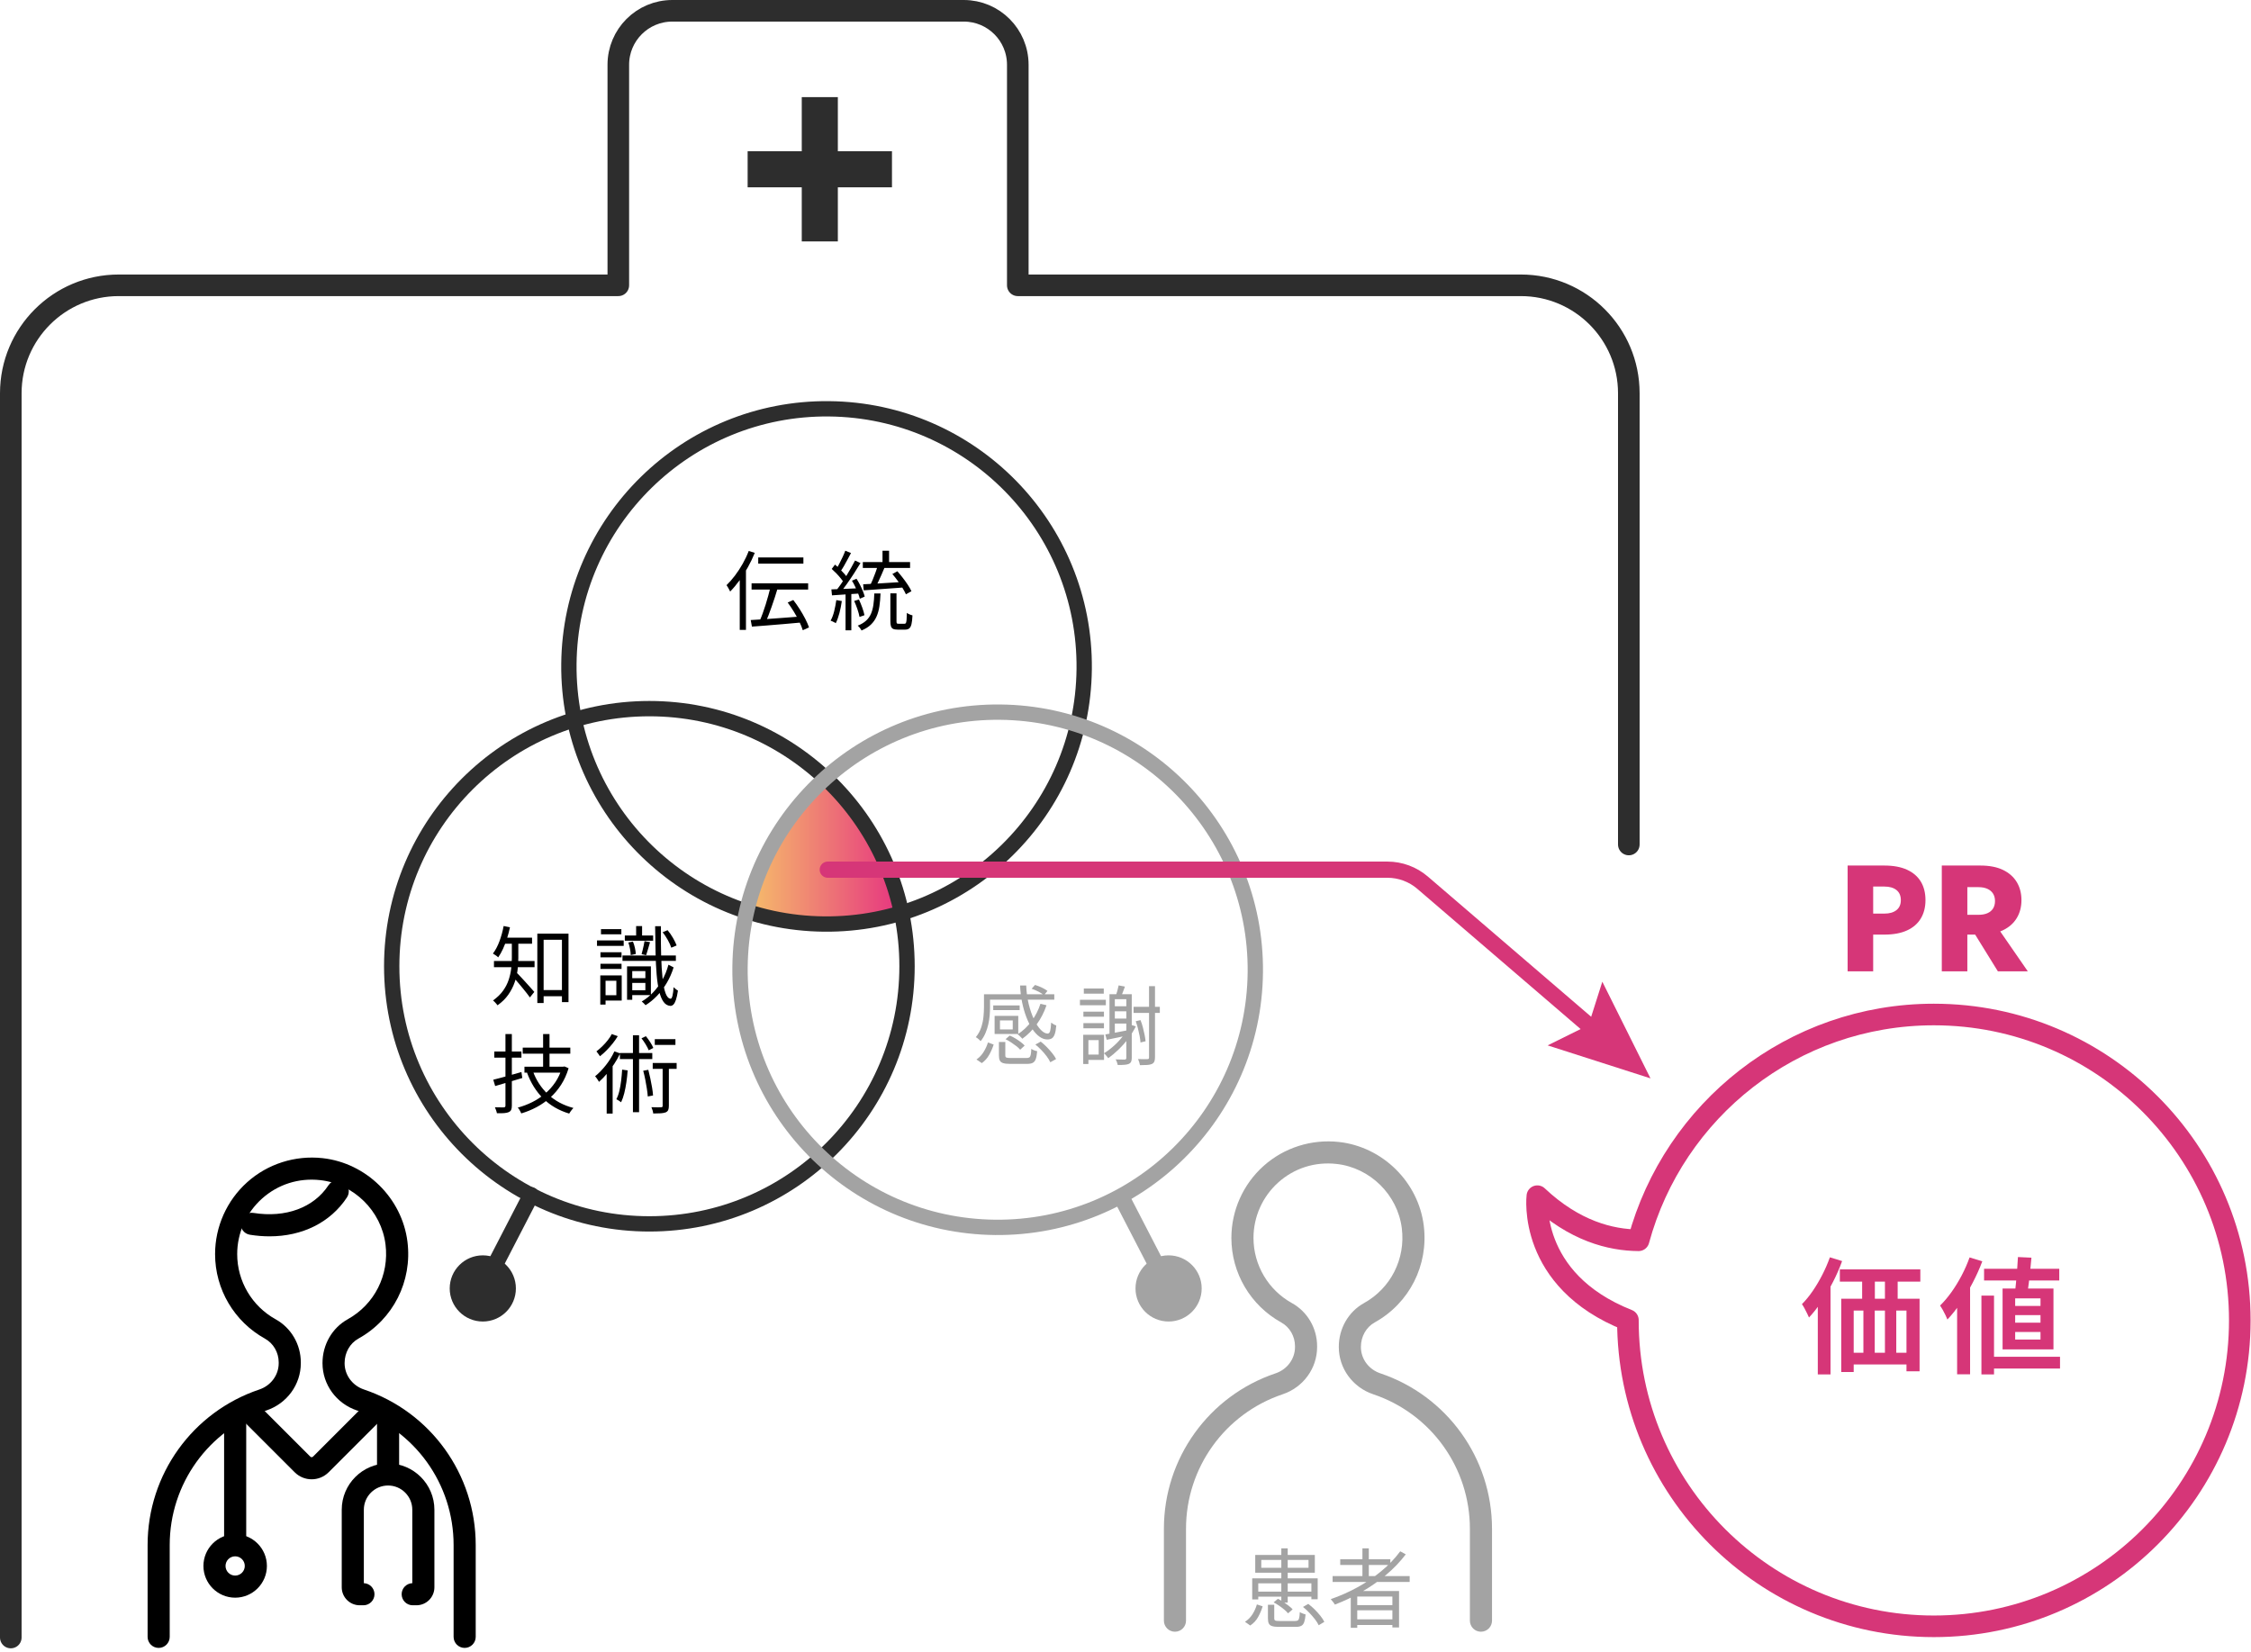 <svg width="417" height="306" viewBox="0 0 417 306" fill="none" xmlns="http://www.w3.org/2000/svg">
<path d="M152.908 144.189C145.761 150.621 140.575 159.176 138.331 168.854C143.097 170.406 148.185 171.242 153.473 171.202C158.179 171.168 162.716 170.442 167.002 169.141C164.948 159.387 159.912 150.748 152.908 144.189Z" fill="url(#paint0_linear_326_1267)"/>
<path d="M2 303.393V72.861C2 61.816 10.954 52.861 22 52.861H114.543L114.543 12C114.543 6.477 119.02 2 124.543 2H178.547C184.07 2 188.547 6.477 188.547 12L188.547 52.861H281.74C292.786 52.861 301.74 61.816 301.74 72.861V156.467" stroke="#2D2D2D" stroke-width="4" stroke-linecap="round" stroke-linejoin="round"/>
<path d="M165.239 28.02H138.501V34.705H165.239V28.02Z" fill="#2D2D2D"/>
<path d="M155.212 44.731V17.994H148.527V44.731H155.212Z" fill="#2D2D2D"/>
<path d="M358.247 187.965C332.084 187.965 310.074 205.697 303.548 229.795C298.383 229.768 291.636 228.073 284.795 221.624C284.795 221.624 282.876 237.177 301.571 244.583C301.571 244.603 301.57 244.623 301.57 244.642C301.57 275.944 326.945 301.319 358.247 301.319C389.549 301.319 414.924 275.944 414.924 244.642C414.924 213.341 389.549 187.965 358.247 187.965Z" stroke="#D63678" stroke-width="4" stroke-linecap="round" stroke-linejoin="round"/>
<path d="M338.989 232.949L341.253 233.649C340.786 234.94 340.227 236.224 339.573 237.499C338.92 238.774 338.216 239.98 337.462 241.116C336.706 242.251 335.925 243.247 335.116 244.103C335.038 243.916 334.921 243.663 334.767 243.344C334.61 243.025 334.447 242.707 334.276 242.387C334.104 242.069 333.95 241.815 333.81 241.629C334.51 240.929 335.179 240.112 335.816 239.179C336.454 238.246 337.045 237.246 337.59 236.181C338.134 235.115 338.601 234.038 338.989 232.949ZM336.749 239.319L339.083 236.985L339.106 237.009V254.649H336.749V239.319ZM340.833 235.189H355.743V237.452H340.833V235.189ZM341.09 240.625H355.604V254.066H353.177V242.819H343.399V254.206H341.09V240.625ZM342.14 250.636H354.95V252.806H342.14V250.636ZM344.964 235.492H347.319V242.236H344.964V235.492ZM345.196 242.212H347.297V252.316H345.196V242.212ZM349.187 235.469H351.544V242.212H349.187V235.469ZM349.187 242.189H351.286V252.292H349.187V242.189Z" fill="#D63678"/>
<path d="M364.867 232.972L367.224 233.695C366.726 235.018 366.135 236.336 365.45 237.65C364.766 238.965 364.022 240.209 363.222 241.384C362.421 242.559 361.601 243.589 360.761 244.476C360.683 244.274 360.565 244.009 360.411 243.682C360.255 243.355 360.084 243.025 359.897 242.69C359.71 242.356 359.547 242.088 359.407 241.886C360.138 241.17 360.843 240.338 361.519 239.389C362.195 238.44 362.821 237.417 363.397 236.32C363.973 235.224 364.462 234.108 364.867 232.972ZM362.558 239.295L364.937 236.916L364.96 236.939V254.626H362.558V239.295ZM367.061 240.042H369.394V254.649H367.061V240.042ZM367.551 235.072H381.481V237.242H367.551V235.072ZM368.228 251.382H381.621V253.553H368.228V251.382ZM370.981 238.735H380.407V250.006H370.981V238.735ZM373.827 232.902L376.324 233.019C376.262 233.765 376.188 234.551 376.103 235.375C376.017 236.2 375.928 236.989 375.834 237.744C375.741 238.499 375.64 239.164 375.53 239.739H373.221C373.313 239.148 373.396 238.459 373.466 237.674C373.536 236.889 373.606 236.08 373.676 235.247C373.745 234.415 373.796 233.633 373.827 232.902ZM373.313 240.556V241.956H378.005V240.556H373.313ZM373.313 243.659V245.059H378.005V243.659H373.313ZM373.313 246.786V248.186H378.005V246.786H373.313Z" fill="#D63678"/>
<path d="M347.008 160.365V179.965H342.275V160.365H347.008ZM345.244 160.365H349.08C350.741 160.365 352.137 160.622 353.266 161.135C354.396 161.649 355.249 162.381 355.828 163.333C356.406 164.285 356.696 165.433 356.696 166.777C356.696 168.084 356.406 169.218 355.828 170.179C355.249 171.141 354.396 171.878 353.266 172.391C352.137 172.905 350.741 173.161 349.08 173.161H345.244V169.27H349.08C350.032 169.27 350.778 169.055 351.32 168.625C351.861 168.196 352.132 167.58 352.132 166.777C352.132 165.956 351.861 165.331 351.32 164.901C350.778 164.472 350.032 164.257 349.08 164.257H345.244V160.365Z" fill="#D63678"/>
<path d="M364.452 160.365V179.965H359.72V160.365H364.452ZM362.688 160.365H366.859C368.54 160.365 369.939 160.636 371.06 161.177C372.18 161.719 373.029 162.47 373.607 163.431C374.187 164.393 374.476 165.508 374.476 166.777C374.476 168.028 374.187 169.134 373.607 170.095C373.029 171.057 372.18 171.808 371.06 172.349C369.939 172.891 368.54 173.161 366.859 173.161H362.688V169.493H366.523C367.158 169.493 367.704 169.396 368.162 169.199C368.619 169.003 368.969 168.714 369.212 168.332C369.454 167.949 369.576 167.487 369.576 166.945C369.576 166.404 369.454 165.942 369.212 165.56C368.969 165.177 368.619 164.883 368.162 164.677C367.704 164.472 367.158 164.369 366.523 164.369H362.688V160.365ZM369.52 171.089L375.651 179.965H370.107L364.62 171.089H369.52Z" fill="#D63678"/>
<path d="M236.31 254.444C223.931 258.608 215.614 270.184 215.614 283.25V300.272C215.614 301.403 216.531 302.32 217.662 302.32C218.793 302.32 219.71 301.403 219.71 300.272V283.25C219.71 271.945 226.906 261.929 237.615 258.326C241.432 257.043 243.996 253.527 243.996 249.579V249.426C243.996 246.089 242.208 243.026 239.33 241.432C234.938 238.999 232.21 234.372 232.21 229.358C232.21 225.441 233.885 221.694 236.806 219.079C239.766 216.427 243.594 215.21 247.585 215.651C253.821 216.34 258.911 221.354 259.688 227.572C260.396 233.238 257.647 238.677 252.686 241.429C249.804 243.027 248.014 246.135 248.014 249.538V249.579C248.014 253.527 250.578 257.043 254.395 258.326C265.105 261.929 272.3 271.945 272.3 283.25V300.272C272.3 301.403 273.217 302.32 274.348 302.32C275.479 302.32 276.396 301.403 276.396 300.272V283.25C276.396 270.184 268.079 258.608 255.701 254.444C253.553 253.722 252.11 251.767 252.11 249.579V249.538C252.11 247.622 253.092 245.887 254.672 245.01C261.104 241.443 264.668 234.399 263.752 227.064C262.743 218.987 256.133 212.476 248.035 211.58C242.946 211.018 237.857 212.639 234.073 216.028C230.286 219.419 228.115 224.278 228.115 229.358C228.115 235.861 231.652 241.86 237.345 245.015C238.921 245.888 239.9 247.578 239.9 249.426V249.579C239.9 251.767 238.457 253.722 236.31 254.444Z" fill="#A3A3A3"/>
<path d="M138.702 102.08L139.821 102.432C139.46 103.328 139.035 104.213 138.55 105.088C138.064 105.962 137.542 106.784 136.981 107.552C136.422 108.32 135.849 109.002 135.263 109.6C135.22 109.504 135.158 109.381 135.078 109.231C134.998 109.083 134.915 108.933 134.83 108.784C134.745 108.634 134.665 108.512 134.59 108.416C135.123 107.904 135.646 107.309 136.158 106.632C136.67 105.955 137.145 105.229 137.582 104.456C138.019 103.683 138.393 102.891 138.702 102.08ZM137.038 106.208L138.158 105.072L138.19 105.088V116.704H137.038V106.208ZM139.069 114.88C139.838 114.837 140.739 114.781 141.774 114.712C142.809 114.643 143.904 114.562 145.062 114.472C146.22 114.381 147.374 114.293 148.526 114.208V115.328C147.427 115.424 146.32 115.522 145.206 115.624C144.091 115.725 143.027 115.813 142.015 115.888C141.001 115.962 140.095 116.032 139.294 116.096L139.069 114.88ZM139.229 108.08H149.71V109.231H139.229V108.08ZM140.462 103.28H148.83V104.432H140.462V103.28ZM142.75 108.704L144.046 109.04C143.896 109.562 143.726 110.112 143.534 110.688C143.342 111.264 143.147 111.837 142.95 112.408C142.753 112.979 142.553 113.522 142.351 114.04C142.147 114.557 141.95 115.019 141.758 115.424L140.702 115.088C140.894 114.672 141.086 114.2 141.278 113.672C141.47 113.144 141.657 112.592 141.838 112.016C142.019 111.439 142.188 110.866 142.342 110.296C142.497 109.725 142.632 109.194 142.75 108.704ZM145.918 111.632L146.958 111.167C147.363 111.69 147.758 112.253 148.142 112.855C148.526 113.458 148.87 114.056 149.174 114.647C149.478 115.24 149.71 115.77 149.87 116.24L148.718 116.768C148.579 116.309 148.366 115.781 148.078 115.184C147.79 114.586 147.456 113.979 147.078 113.36C146.699 112.741 146.312 112.165 145.918 111.632Z" fill="black"/>
<path d="M154.927 111.184L155.95 111.36C155.843 112.117 155.694 112.861 155.503 113.592C155.31 114.322 155.087 114.944 154.83 115.456C154.755 115.402 154.662 115.349 154.55 115.296C154.438 115.242 154.321 115.187 154.198 115.127C154.075 115.069 153.966 115.023 153.87 114.992C154.147 114.501 154.368 113.917 154.534 113.24C154.7 112.562 154.83 111.877 154.927 111.184ZM154.015 109.2C154.718 109.178 155.545 109.146 156.494 109.104C157.443 109.061 158.425 109.019 159.438 108.976L159.423 109.952C158.473 110.016 157.534 110.077 156.606 110.136C155.679 110.194 154.852 110.25 154.126 110.304L154.015 109.2ZM154.078 105.408L154.687 104.608C154.985 104.853 155.286 105.127 155.591 105.432C155.894 105.736 156.175 106.035 156.431 106.328C156.687 106.621 156.884 106.885 157.022 107.12L156.366 108.032C156.228 107.787 156.032 107.506 155.782 107.192C155.531 106.877 155.257 106.565 154.958 106.256C154.659 105.946 154.366 105.664 154.078 105.408ZM156.591 102.032L157.646 102.464C157.443 102.837 157.229 103.237 157.007 103.664C156.782 104.09 156.556 104.501 156.326 104.896C156.097 105.291 155.876 105.632 155.662 105.92L154.847 105.552C155.049 105.242 155.257 104.882 155.47 104.472C155.684 104.061 155.892 103.64 156.095 103.208C156.297 102.776 156.462 102.384 156.591 102.032ZM158.398 103.855L159.406 104.32C159.044 104.928 158.641 105.573 158.198 106.256C157.755 106.938 157.31 107.594 156.862 108.224C156.414 108.853 155.987 109.408 155.582 109.888L154.847 109.472C155.145 109.109 155.456 108.696 155.782 108.231C156.107 107.768 156.427 107.282 156.742 106.776C157.057 106.269 157.355 105.762 157.638 105.256C157.921 104.749 158.175 104.282 158.398 103.855ZM156.638 109.647H157.71V116.784H156.638V109.647ZM157.822 107.583L158.671 107.231C158.894 107.573 159.107 107.944 159.31 108.344C159.513 108.744 159.691 109.133 159.847 109.512C160.001 109.891 160.115 110.229 160.19 110.528L159.278 110.928C159.214 110.629 159.104 110.288 158.95 109.904C158.796 109.52 158.622 109.123 158.431 108.712C158.238 108.301 158.036 107.925 157.822 107.583ZM158.238 111.344L159.118 111.072C159.331 111.52 159.536 112.019 159.734 112.568C159.932 113.117 160.067 113.589 160.142 113.984L159.229 114.304C159.155 113.898 159.024 113.421 158.839 112.872C158.651 112.322 158.452 111.813 158.238 111.344ZM161.966 109.952H163.118C163.087 110.827 163.017 111.621 162.91 112.335C162.804 113.05 162.624 113.688 162.374 114.248C162.124 114.808 161.776 115.301 161.334 115.728C160.892 116.154 160.312 116.517 159.599 116.816C159.534 116.677 159.433 116.52 159.294 116.344C159.155 116.167 159.022 116.026 158.894 115.92C159.534 115.664 160.052 115.354 160.446 114.992C160.841 114.629 161.142 114.205 161.351 113.72C161.558 113.234 161.708 112.68 161.798 112.056C161.889 111.432 161.944 110.73 161.966 109.952ZM159.839 104.144H168.591V105.231H159.839V104.144ZM159.902 108.256C160.521 108.224 161.238 108.187 162.054 108.144C162.87 108.101 163.734 108.048 164.646 107.984C165.558 107.92 166.473 107.861 167.39 107.808V108.848C166.505 108.912 165.616 108.976 164.726 109.04C163.835 109.104 162.987 109.165 162.183 109.224C161.377 109.282 160.649 109.333 159.998 109.375L159.902 108.256ZM162.574 104.864L163.839 105.216C163.667 105.632 163.483 106.063 163.286 106.512C163.089 106.959 162.894 107.386 162.702 107.792C162.511 108.197 162.329 108.554 162.158 108.864L161.134 108.528C161.315 108.208 161.494 107.832 161.671 107.4C161.847 106.968 162.017 106.528 162.183 106.08C162.348 105.632 162.478 105.227 162.574 104.864ZM163.486 102.032H164.702V104.624H163.486V102.032ZM164.942 109.936H166.078V115.104C166.078 115.307 166.1 115.435 166.142 115.488C166.185 115.541 166.297 115.568 166.478 115.568H167.566C167.684 115.568 167.769 115.52 167.822 115.424C167.876 115.328 167.915 115.136 167.942 114.848C167.969 114.56 167.987 114.127 167.998 113.552C168.083 113.616 168.185 113.68 168.302 113.744C168.419 113.808 168.545 113.861 168.679 113.904C168.812 113.946 168.932 113.984 169.038 114.016C169.007 114.709 168.944 115.248 168.854 115.632C168.764 116.016 168.624 116.282 168.438 116.432C168.251 116.581 167.998 116.656 167.679 116.656H166.302C165.939 116.656 165.659 116.61 165.462 116.52C165.265 116.429 165.129 116.269 165.054 116.04C164.979 115.81 164.942 115.498 164.942 115.104V109.936ZM165.31 106.352L166.238 105.84C166.569 106.213 166.905 106.621 167.246 107.063C167.587 107.506 167.899 107.941 168.183 108.368C168.465 108.794 168.687 109.184 168.847 109.536L167.822 110.112C167.673 109.771 167.465 109.381 167.198 108.944C166.932 108.506 166.633 108.061 166.302 107.608C165.972 107.154 165.641 106.736 165.31 106.352Z" fill="black"/>
<path d="M93.3 171.569L94.468 171.81C94.318 172.524 94.135 173.221 93.916 173.897C93.697 174.575 93.452 175.21 93.18 175.802C92.908 176.394 92.612 176.919 92.292 177.378C92.228 177.303 92.137 177.223 92.019 177.138C91.902 177.053 91.777 176.967 91.644 176.882C91.511 176.796 91.401 176.728 91.315 176.674C91.785 176.055 92.188 175.295 92.523 174.394C92.859 173.492 93.118 172.551 93.3 171.569ZM94.82 174.29H96.019V177.489C96.019 178.173 95.975 178.9 95.884 179.674C95.793 180.447 95.612 181.226 95.34 182.01C95.067 182.794 94.679 183.551 94.172 184.281C93.665 185.013 92.996 185.671 92.164 186.258C92.121 186.183 92.046 186.087 91.939 185.97C91.833 185.853 91.727 185.735 91.62 185.617C91.513 185.5 91.417 185.415 91.332 185.361C92.11 184.808 92.731 184.204 93.196 183.554C93.66 182.903 94.006 182.229 94.236 181.529C94.465 180.831 94.62 180.135 94.7 179.441C94.78 178.748 94.82 178.093 94.82 177.474V174.29ZM91.508 178.05H99.028V179.201H91.508V178.05ZM93.172 173.729H98.564V174.85H93.172V173.729ZM95.636 180.146C95.764 180.263 95.942 180.441 96.172 180.682C96.401 180.922 96.654 181.193 96.932 181.498L97.764 182.409C98.041 182.714 98.286 182.988 98.5 183.233C98.713 183.479 98.873 183.66 98.98 183.777L98.164 184.802C98.025 184.6 97.849 184.361 97.636 184.09C97.422 183.817 97.188 183.524 96.932 183.21C96.676 182.896 96.42 182.586 96.164 182.281C95.908 181.978 95.67 181.7 95.452 181.449C95.233 181.199 95.049 180.993 94.899 180.834L95.636 180.146ZM99.54 172.978H105.315V185.666H104.1V174.113H100.708V185.842H99.54V172.978ZM100.052 183.441H104.788V184.577H100.052V183.441Z" fill="black"/>
<path d="M110.596 174.241H115.54V175.25H110.596V174.241ZM111.204 180.722H112.18V186.13H111.204V180.722ZM111.236 176.434H115.14V177.378H111.236V176.434ZM111.236 178.562H115.14V179.521H111.236V178.562ZM111.332 172.146H115.108V173.105H111.332V172.146ZM111.78 180.722H115.172V185.378H111.78V184.386H114.18V181.714H111.78V180.722ZM115.316 177.025H125.204V178.033H115.316V177.025ZM115.748 173.33H120.996V174.29H115.748V173.33ZM116.164 179.042H117.124V185.233H116.164V179.042ZM116.404 174.626L117.252 174.449C117.401 174.802 117.524 175.193 117.62 175.626C117.716 176.058 117.77 176.434 117.78 176.754L116.836 176.962C116.836 176.642 116.796 176.266 116.716 175.834C116.636 175.401 116.532 174.999 116.404 174.626ZM116.58 179.042H120.58V184.37H116.58V183.474H119.556V179.922H116.58V179.042ZM116.612 181.233H119.988V182.113H116.612V181.233ZM117.844 171.586H118.948V173.81H117.844V171.586ZM119.396 174.37L120.42 174.562C120.292 174.978 120.167 175.407 120.044 175.85C119.921 176.292 119.807 176.668 119.7 176.978L118.852 176.785C118.916 176.562 118.982 176.306 119.052 176.018C119.121 175.729 119.188 175.439 119.252 175.146C119.316 174.853 119.364 174.594 119.396 174.37ZM123.828 178.737L124.788 179.233C124.457 180.29 124.028 181.261 123.5 182.146C122.972 183.031 122.377 183.817 121.716 184.506C121.055 185.193 120.346 185.772 119.588 186.241C119.514 186.146 119.406 186.031 119.268 185.897C119.129 185.764 119.001 185.649 118.884 185.554C119.631 185.116 120.324 184.564 120.964 183.897C121.604 183.231 122.172 182.466 122.668 181.602C123.164 180.737 123.551 179.783 123.828 178.737ZM121.364 171.602H122.437C122.414 173.586 122.428 175.394 122.476 177.025C122.524 178.657 122.612 180.065 122.74 181.25C122.868 182.434 123.052 183.354 123.292 184.01C123.532 184.666 123.844 185.01 124.229 185.042C124.366 185.052 124.484 184.863 124.58 184.474C124.676 184.084 124.745 183.56 124.788 182.897C124.862 182.973 124.948 183.053 125.044 183.138C125.14 183.223 125.238 183.303 125.34 183.378C125.441 183.452 125.524 183.506 125.588 183.538C125.481 184.273 125.356 184.85 125.212 185.266C125.068 185.682 124.91 185.97 124.74 186.13C124.569 186.29 124.388 186.37 124.196 186.37C123.684 186.338 123.26 186.09 122.924 185.626C122.588 185.162 122.316 184.503 122.108 183.649C121.9 182.796 121.745 181.768 121.644 180.562C121.543 179.356 121.476 178.002 121.444 176.498C121.412 174.993 121.386 173.361 121.364 171.602ZM122.756 172.722L123.668 172.338C124.03 172.765 124.364 173.241 124.668 173.77C124.972 174.298 125.198 174.765 125.348 175.17L124.356 175.586C124.229 175.181 124.015 174.708 123.716 174.17C123.417 173.631 123.098 173.148 122.756 172.722Z" fill="black"/>
<path d="M91.38 200.05C91.828 199.943 92.334 199.812 92.899 199.657C93.465 199.503 94.065 199.338 94.7 199.162C95.334 198.985 95.967 198.808 96.596 198.626L96.756 199.729C95.881 199.996 95.004 200.258 94.124 200.514C93.244 200.77 92.446 201.004 91.731 201.218L91.38 200.05ZM91.572 194.817H96.596V195.954H91.572V194.817ZM93.636 191.586H94.82V204.85C94.82 205.19 94.777 205.452 94.691 205.634C94.606 205.814 94.457 205.954 94.244 206.05C94.03 206.146 93.75 206.207 93.404 206.233C93.057 206.26 92.606 206.269 92.052 206.258C92.03 206.108 91.982 205.93 91.908 205.722C91.833 205.514 91.759 205.324 91.684 205.153C92.057 205.164 92.398 205.17 92.708 205.17H93.332C93.534 205.17 93.636 205.062 93.636 204.85V191.586ZM104.116 197.634H104.34L104.563 197.586L105.332 197.922C104.99 199.063 104.526 200.087 103.939 200.993C103.354 201.9 102.673 202.697 101.899 203.386C101.126 204.073 100.289 204.657 99.388 205.138C98.486 205.617 97.545 206.002 96.564 206.29C96.522 206.183 96.465 206.062 96.395 205.93C96.326 205.796 96.249 205.663 96.164 205.529C96.078 205.396 95.993 205.292 95.908 205.218C96.825 204.973 97.713 204.637 98.572 204.21C99.431 203.783 100.225 203.263 100.956 202.649C101.687 202.036 102.324 201.327 102.868 200.521C103.412 199.717 103.828 198.823 104.116 197.842V197.634ZM96.836 194.098H105.651V195.218H96.836V194.098ZM97.156 197.634H104.212V198.737H97.156V197.634ZM98.708 198.434C99.315 200.119 100.254 201.56 101.523 202.754C102.793 203.948 104.361 204.791 106.228 205.281C106.143 205.367 106.049 205.471 105.948 205.594C105.847 205.716 105.753 205.842 105.668 205.97C105.582 206.098 105.508 206.215 105.443 206.321C103.523 205.746 101.916 204.812 100.62 203.521C99.324 202.231 98.329 200.642 97.636 198.754L98.708 198.434ZM100.612 191.586H101.796V198.258H100.612V191.586Z" fill="black"/>
<path d="M113.812 194.802L114.884 195.17C114.574 195.831 114.206 196.484 113.78 197.13C113.354 197.775 112.9 198.381 112.42 198.945C111.94 199.511 111.454 200.013 110.964 200.449C110.921 200.364 110.857 200.255 110.772 200.122C110.687 199.988 110.596 199.855 110.5 199.722C110.404 199.589 110.318 199.484 110.244 199.409C110.938 198.845 111.604 198.156 112.244 197.346C112.884 196.535 113.406 195.688 113.812 194.802ZM113.332 191.586L114.437 191.985C114.18 192.423 113.87 192.868 113.508 193.321C113.146 193.775 112.764 194.204 112.364 194.609C111.964 195.015 111.556 195.378 111.14 195.697C111.098 195.623 111.036 195.529 110.956 195.418C110.876 195.306 110.793 195.193 110.708 195.082C110.622 194.97 110.548 194.876 110.484 194.802C110.847 194.524 111.212 194.207 111.58 193.85C111.948 193.492 112.286 193.116 112.596 192.722C112.905 192.327 113.15 191.948 113.332 191.586ZM112.388 197.97L113.348 196.993L113.492 197.042V206.321H112.388V197.97ZM115.252 198.178L116.276 198.321C116.223 199.068 116.143 199.805 116.036 200.529C115.93 201.255 115.799 201.93 115.644 202.554C115.489 203.178 115.295 203.735 115.06 204.226C114.996 204.173 114.913 204.111 114.812 204.042C114.711 203.973 114.604 203.903 114.492 203.834C114.38 203.765 114.276 203.708 114.18 203.666C114.414 203.218 114.602 202.7 114.74 202.113C114.879 201.527 114.988 200.897 115.068 200.226C115.148 199.554 115.209 198.871 115.252 198.178ZM114.836 195.105H120.836V196.226H114.836V195.105ZM117.252 191.81H118.388V206.065H117.252V191.81ZM118.836 192.37L119.652 191.985C119.93 192.316 120.198 192.688 120.46 193.098C120.722 193.509 120.91 193.863 121.028 194.162L120.18 194.594C120.062 194.295 119.876 193.936 119.62 193.514C119.364 193.093 119.103 192.711 118.836 192.37ZM119.156 198.386L120.1 198.21C120.229 198.711 120.354 199.247 120.476 199.817C120.599 200.389 120.705 200.945 120.796 201.489C120.887 202.033 120.948 202.524 120.98 202.962L120.004 203.153C119.972 202.717 119.913 202.223 119.828 201.674C119.742 201.124 119.644 200.564 119.532 199.993C119.42 199.423 119.295 198.887 119.156 198.386ZM122.756 197.266H123.908V204.882C123.908 205.212 123.868 205.471 123.788 205.657C123.708 205.844 123.551 205.991 123.316 206.098C123.092 206.183 122.793 206.239 122.42 206.266C122.047 206.292 121.577 206.306 121.012 206.306C121.001 206.146 120.961 205.954 120.892 205.729C120.822 205.506 120.751 205.309 120.676 205.138C121.081 205.148 121.452 205.156 121.788 205.162C122.124 205.167 122.351 205.164 122.468 205.153C122.585 205.143 122.662 205.119 122.7 205.082C122.737 205.044 122.756 204.978 122.756 204.882V197.266ZM120.916 196.945H125.348V198.033H120.916V196.945ZM121.3 192.529H125.124V193.602H121.3V192.529Z" fill="black"/>
<path d="M182.284 184.218H183.403V186.617C183.403 187.087 183.382 187.591 183.34 188.13C183.297 188.668 183.212 189.221 183.084 189.785C182.956 190.352 182.777 190.9 182.548 191.434C182.318 191.967 182.022 192.458 181.66 192.905C181.606 192.831 181.523 192.743 181.412 192.642C181.3 192.54 181.185 192.444 181.067 192.354C180.95 192.263 180.849 192.201 180.764 192.17C181.223 191.615 181.559 191.01 181.771 190.354C181.985 189.697 182.124 189.044 182.188 188.394C182.252 187.743 182.284 187.151 182.284 186.617V184.218ZM183.02 193.146L184.076 193.529C183.873 194.17 183.599 194.802 183.252 195.426C182.905 196.05 182.449 196.564 181.884 196.97L180.892 196.298C181.425 195.936 181.868 195.469 182.22 194.897C182.571 194.327 182.838 193.743 183.02 193.146ZM182.859 184.218H195.308V185.21H182.859V184.218ZM183.996 186.281H188.892V187.146H183.996V186.281ZM184.252 188.218H188.636V191.577H184.252V190.729H187.611V189.065H184.252V188.218ZM184.252 188.218H185.244V191.146H184.252V188.218ZM185.052 193.05H186.235V195.546C186.235 195.748 186.297 195.879 186.42 195.938C186.542 195.996 186.817 196.025 187.244 196.025H190.155C190.391 196.025 190.566 195.988 190.684 195.914C190.801 195.839 190.886 195.682 190.939 195.441C190.993 195.201 191.03 194.831 191.052 194.33C191.137 194.394 191.244 194.455 191.372 194.514C191.5 194.572 191.63 194.623 191.764 194.666C191.896 194.708 192.022 194.74 192.14 194.762C192.086 195.392 191.998 195.876 191.876 196.218C191.753 196.559 191.566 196.794 191.315 196.922C191.065 197.05 190.716 197.113 190.268 197.113H187.147C186.593 197.113 186.164 197.068 185.859 196.978C185.556 196.887 185.345 196.729 185.228 196.506C185.11 196.281 185.052 195.962 185.052 195.546V193.05ZM186.284 192.538L187.052 191.865C187.393 192.004 187.739 192.181 188.092 192.394C188.443 192.607 188.771 192.828 189.076 193.058C189.38 193.287 189.628 193.509 189.819 193.722L188.987 194.489C188.817 194.276 188.58 194.053 188.275 193.817C187.972 193.583 187.649 193.354 187.308 193.13C186.966 192.905 186.625 192.708 186.284 192.538ZM192.748 185.978L193.868 186.25C193.42 187.572 192.807 188.762 192.027 189.817C191.249 190.874 190.369 191.754 189.388 192.458C189.334 192.383 189.254 192.295 189.147 192.193C189.041 192.093 188.935 191.988 188.828 191.882C188.721 191.775 188.62 191.689 188.523 191.626C189.494 191.007 190.342 190.212 191.067 189.241C191.793 188.271 192.353 187.184 192.748 185.978ZM188.972 182.586H190.107C190.15 183.812 190.305 184.965 190.571 186.042C190.838 187.119 191.166 188.068 191.556 188.89C191.945 189.711 192.363 190.352 192.812 190.81C193.26 191.269 193.687 191.498 194.092 191.498C194.305 191.487 194.454 191.327 194.54 191.018C194.625 190.708 194.688 190.191 194.731 189.466C194.859 189.572 195.012 189.677 195.188 189.777C195.363 189.879 195.526 189.951 195.676 189.993C195.622 190.666 195.531 191.191 195.403 191.569C195.275 191.948 195.103 192.212 194.884 192.361C194.665 192.511 194.38 192.586 194.027 192.586C193.526 192.586 193.038 192.415 192.563 192.073C192.089 191.732 191.644 191.25 191.228 190.626C190.812 190.002 190.443 189.269 190.124 188.426C189.804 187.583 189.542 186.666 189.34 185.674C189.137 184.682 189.015 183.652 188.972 182.586ZM191.115 183.193L191.739 182.489C192.145 182.607 192.566 182.77 193.004 182.978C193.441 183.186 193.788 183.392 194.044 183.594L193.403 184.378C193.158 184.175 192.819 183.962 192.388 183.737C191.956 183.514 191.531 183.332 191.115 183.193ZM191.804 193.529L192.796 192.985C193.18 193.284 193.556 193.623 193.924 194.002C194.292 194.381 194.63 194.762 194.939 195.146C195.249 195.529 195.483 195.887 195.644 196.218L194.571 196.81C194.422 196.479 194.204 196.119 193.916 195.729C193.628 195.341 193.302 194.956 192.939 194.577C192.577 194.199 192.198 193.85 191.804 193.529Z" fill="#A3A3A3"/>
<path d="M200.06 185.241H204.86V186.25H200.06V185.241ZM200.668 191.722H201.628V197.13H200.668V191.722ZM200.7 187.434H204.508V188.378H200.7V187.434ZM200.7 189.562H204.508V190.521H200.7V189.562ZM200.78 183.146H204.476V184.105H200.78V183.146ZM201.18 191.722H204.523V196.378H201.18V195.386H203.532V192.714H201.18V191.722ZM209.355 189.834L210.412 190.17C210.018 190.959 209.545 191.717 208.996 192.441C208.446 193.167 207.857 193.834 207.228 194.441C206.599 195.05 205.958 195.589 205.308 196.058C205.255 195.983 205.18 195.887 205.084 195.77C204.988 195.652 204.892 195.538 204.796 195.426C204.7 195.313 204.609 195.221 204.523 195.146C205.175 194.74 205.804 194.263 206.412 193.714C207.02 193.164 207.574 192.56 208.076 191.897C208.577 191.236 209.004 190.549 209.355 189.834ZM204.764 191.657C205.318 191.562 205.979 191.441 206.748 191.298C207.516 191.153 208.311 191.002 209.132 190.842L209.212 191.754C208.476 191.925 207.742 192.087 207.012 192.241C206.281 192.396 205.617 192.532 205.02 192.649L204.764 191.657ZM205.532 184.201H209.1V185.13H206.523V191.978H205.532V184.201ZM206.012 186.441H209.196V187.37H206.012V186.441ZM206.012 188.714H209.196V189.642H206.012V188.714ZM207.228 182.569L208.396 182.794C208.257 183.156 208.121 183.52 207.988 183.882C207.854 184.244 207.729 184.56 207.612 184.825L206.668 184.602C206.774 184.313 206.881 183.976 206.988 183.586C207.095 183.196 207.175 182.857 207.228 182.569ZM208.652 184.201H209.66V196.01C209.66 196.298 209.62 196.529 209.54 196.706C209.46 196.882 209.318 197.018 209.116 197.113C208.924 197.199 208.662 197.255 208.332 197.281C208.001 197.309 207.58 197.321 207.068 197.321C207.036 197.172 206.985 196.999 206.916 196.802C206.847 196.604 206.764 196.431 206.668 196.281C207.073 196.292 207.431 196.3 207.74 196.306C208.049 196.311 208.257 196.313 208.364 196.313C208.556 196.303 208.652 196.201 208.652 196.01V184.201ZM209.996 186.538H214.86V187.674H209.996V186.538ZM210.396 189.21L211.276 189.002C211.446 189.418 211.593 189.86 211.716 190.33C211.839 190.799 211.945 191.261 212.036 191.714C212.126 192.167 212.188 192.569 212.22 192.922L211.276 193.146C211.255 192.794 211.201 192.392 211.116 191.938C211.03 191.484 210.927 191.021 210.804 190.546C210.682 190.071 210.545 189.626 210.396 189.21ZM212.86 182.714H213.964V195.914C213.964 196.255 213.918 196.519 213.828 196.706C213.737 196.893 213.591 197.033 213.388 197.13C213.175 197.226 212.892 197.287 212.54 197.313C212.188 197.34 211.734 197.354 211.18 197.354C211.158 197.204 211.113 197.021 211.044 196.802C210.975 196.583 210.897 196.388 210.812 196.218C211.217 196.229 211.582 196.236 211.908 196.241C212.233 196.247 212.449 196.244 212.556 196.233C212.662 196.233 212.74 196.212 212.788 196.17C212.836 196.127 212.86 196.047 212.86 195.93V182.714Z" fill="#A3A3A3"/>
<path d="M232.838 297.263L233.909 297.615C233.696 298.309 233.414 298.973 233.062 299.607C232.71 300.242 232.224 300.762 231.606 301.167L230.63 300.479C231.206 300.117 231.675 299.645 232.038 299.063C232.4 298.482 232.667 297.882 232.838 297.263ZM231.974 292.431H244.103V296.303H242.935V293.359H233.094V296.335H231.974V292.431ZM232.534 288.095H243.573V291.391H232.534V288.095ZM232.582 294.896H243.51V295.823H232.582V294.896ZM233.653 289.023V290.479H242.405V289.023H233.653ZM234.886 297.327H236.054V299.839C236.054 300.042 236.112 300.175 236.229 300.239C236.347 300.303 236.619 300.335 237.046 300.335H239.909C240.145 300.335 240.317 300.298 240.43 300.223C240.542 300.149 240.624 299.994 240.678 299.759C240.731 299.525 240.769 299.167 240.79 298.688C240.875 298.741 240.979 298.797 241.103 298.855C241.224 298.914 241.354 298.965 241.493 299.007C241.632 299.05 241.755 299.087 241.862 299.119C241.809 299.728 241.724 300.199 241.606 300.535C241.488 300.871 241.308 301.104 241.062 301.231C240.816 301.359 240.47 301.423 240.022 301.423H236.95C236.405 301.423 235.981 301.378 235.678 301.287C235.374 301.197 235.166 301.037 235.054 300.807C234.942 300.578 234.886 300.261 234.886 299.855V297.327ZM235.942 296.879L236.741 296.223C237.083 296.394 237.425 296.591 237.766 296.815C238.106 297.04 238.427 297.269 238.726 297.503C239.024 297.738 239.271 297.962 239.462 298.175L238.614 298.911C238.442 298.698 238.211 298.469 237.918 298.223C237.624 297.978 237.308 297.738 236.966 297.503C236.624 297.269 236.283 297.061 235.942 296.879ZM237.366 286.879H238.55V296.927H237.366V286.879ZM241.382 297.728L242.358 297.167C242.763 297.466 243.16 297.81 243.55 298.199C243.938 298.589 244.291 298.981 244.606 299.375C244.921 299.77 245.163 300.144 245.334 300.495L244.294 301.119C244.134 300.778 243.899 300.407 243.59 300.007C243.28 299.607 242.935 299.208 242.55 298.807C242.166 298.407 241.776 298.047 241.382 297.728Z" fill="#A3A3A3"/>
<path d="M259.397 287.423L260.422 287.983C259.355 289.381 258.126 290.661 256.733 291.823C255.342 292.986 253.846 294.026 252.246 294.943C250.646 295.861 248.992 296.645 247.286 297.295C247.243 297.199 247.174 297.09 247.077 296.967C246.981 296.845 246.884 296.722 246.782 296.599C246.681 296.477 246.593 296.373 246.519 296.287C248.246 295.69 249.904 294.954 251.493 294.079C253.083 293.205 254.552 292.208 255.901 291.087C257.251 289.967 258.417 288.746 259.397 287.423ZM246.87 292.015H261.142V293.104H246.87V292.015ZM248.278 288.896H257.558V289.951H248.278V288.896ZM250.229 294.783H259.174V301.535H257.942V295.807H251.43V301.599H250.229V294.783ZM250.886 297.391H258.422V298.352H250.886V297.391ZM250.886 300.031H258.422V301.071H250.886V300.031ZM252.39 286.879H253.573V292.591H252.39V286.879Z" fill="#A3A3A3"/>
<path d="M49.932 229.066C56.011 229.066 61.22 226.494 64.278 221.844C64.899 220.899 64.637 219.629 63.692 219.007C62.747 218.386 61.477 218.648 60.856 219.593C58.114 223.762 52.914 225.68 46.945 224.726C45.828 224.547 44.778 225.308 44.599 226.425C44.421 227.542 45.181 228.592 46.298 228.771C47.536 228.969 48.751 229.066 49.932 229.066Z" fill="black"/>
<path d="M48.039 257.444C35.661 261.608 27.344 273.184 27.344 286.25V303.272C27.344 304.403 28.261 305.32 29.392 305.32C30.523 305.32 31.439 304.403 31.439 303.272V286.25C31.439 274.945 38.635 264.929 49.345 261.326C53.161 260.043 55.726 256.527 55.726 252.578V252.426C55.726 249.089 53.938 246.026 51.06 244.432C46.668 241.998 43.94 237.372 43.94 232.358C43.94 228.441 45.615 224.694 48.535 222.078C51.496 219.427 55.324 218.21 59.315 218.651C65.551 219.34 70.641 224.353 71.418 230.571C72.125 236.237 69.377 241.676 64.415 244.429C61.534 246.027 59.744 249.134 59.744 252.537V252.578C59.744 256.527 62.308 260.043 66.124 261.326C76.834 264.929 84.03 274.945 84.03 286.25V303.272C84.03 304.403 84.947 305.32 86.078 305.32C87.209 305.32 88.126 304.403 88.126 303.272V286.25C88.126 273.184 79.809 261.608 67.43 257.444C65.282 256.722 63.839 254.767 63.839 252.578V252.537C63.839 250.621 64.821 248.887 66.402 248.01C72.834 244.442 76.398 237.398 75.482 230.063C74.473 221.987 67.863 215.475 59.765 214.58C54.675 214.019 49.587 215.638 45.803 219.027C42.016 222.419 39.844 227.278 39.844 232.358C39.844 238.861 43.381 244.859 49.075 248.014C50.651 248.888 51.63 250.578 51.63 252.426V252.578C51.63 254.767 50.187 256.722 48.039 257.444Z" fill="black"/>
<path d="M57.734 274.08C58.872 274.08 60.01 273.647 60.876 272.78L70.339 263.318C71.138 262.518 71.138 261.221 70.339 260.422C69.539 259.622 68.242 259.622 67.442 260.422L57.98 269.885C57.844 270.02 57.624 270.02 57.489 269.885L48.026 260.422C47.226 259.622 45.93 259.622 45.13 260.422C44.33 261.221 44.33 262.518 45.13 263.318L54.593 272.78C55.459 273.647 56.597 274.08 57.734 274.08Z" fill="black"/>
<path d="M45.612 285.964V263.217C45.612 262.086 44.695 261.169 43.564 261.169C42.433 261.169 41.516 262.086 41.516 263.217V285.964C41.516 287.095 42.433 288.012 43.564 288.012C44.695 288.012 45.612 287.095 45.612 285.964Z" fill="black"/>
<path d="M73.939 273.141V263.217C73.939 262.086 73.022 261.169 71.891 261.169C70.76 261.169 69.843 262.086 69.843 263.217V273.141C69.843 274.273 70.76 275.189 71.891 275.189C73.022 275.189 73.939 274.273 73.939 273.141Z" fill="black"/>
<path d="M49.443 290.134C49.443 286.892 46.806 284.255 43.564 284.255C40.322 284.255 37.685 286.892 37.685 290.134C37.685 293.376 40.322 296.013 43.564 296.013C46.806 296.013 49.443 293.376 49.443 290.134ZM41.78 290.134C41.78 289.151 42.58 288.351 43.564 288.351C44.547 288.351 45.347 289.151 45.347 290.134C45.347 291.118 44.547 291.918 43.564 291.918C42.58 291.918 41.78 291.118 41.78 290.134Z" fill="black"/>
<path d="M74.406 295.373C74.406 296.504 75.323 297.421 76.454 297.421H77.144C78.981 297.421 80.474 295.927 80.474 294.091V279.72C80.474 274.986 76.624 271.136 71.89 271.136C67.157 271.136 63.307 274.986 63.307 279.72V294.091C63.307 295.927 64.8 297.421 66.636 297.421H67.326C68.458 297.421 69.374 296.504 69.374 295.373C69.374 294.268 68.498 293.367 67.402 293.327V279.72C67.402 277.245 69.416 275.231 71.891 275.231C74.365 275.231 76.379 277.245 76.379 279.72V293.327C75.283 293.367 74.406 294.268 74.406 295.373Z" fill="black"/>
<path d="M120.296 226.757C146.658 226.757 168.028 205.387 168.028 179.025C168.028 152.663 146.658 131.293 120.296 131.293C93.935 131.293 72.564 152.663 72.564 179.025C72.564 205.387 93.935 226.757 120.296 226.757Z" stroke="#2D2D2D" stroke-width="2.839" stroke-linecap="round" stroke-linejoin="round"/>
<path d="M200.849 123.951C201.113 97.591 179.959 76.007 153.598 75.742C127.238 75.478 105.654 96.632 105.389 122.993C105.125 149.353 126.279 170.937 152.64 171.202C179 171.466 200.584 150.312 200.849 123.951Z" stroke="#2D2D2D" stroke-width="2.839" stroke-linecap="round" stroke-linejoin="round"/>
<path d="M232.548 180.153C232.813 153.792 211.658 132.208 185.298 131.944C158.938 131.679 137.354 152.833 137.089 179.194C136.824 205.554 157.979 227.138 184.339 227.403C210.699 227.668 232.283 206.513 232.548 180.153Z" stroke="#A3A3A3" stroke-width="2.839" stroke-linecap="round" stroke-linejoin="round"/>
<path d="M98.374 221.432L88.126 241.257" stroke="#2D2D2D" stroke-width="3" stroke-linecap="round" stroke-linejoin="round"/>
<path d="M89.439 244.847C92.825 244.847 95.569 242.102 95.569 238.717C95.569 235.332 92.825 232.587 89.439 232.587C86.054 232.587 83.31 235.332 83.31 238.717C83.31 242.102 86.054 244.847 89.439 244.847Z" fill="#2D2D2D"/>
<path d="M207.769 221.858L217.797 241.257" stroke="#A3A3A3" stroke-width="3" stroke-linecap="round" stroke-linejoin="round"/>
<path d="M216.483 244.847C219.869 244.847 222.613 242.102 222.613 238.717C222.613 235.332 219.869 232.587 216.483 232.587C213.098 232.587 210.354 235.332 210.354 238.717C210.354 242.102 213.098 244.847 216.483 244.847Z" fill="#A3A3A3"/>
<path d="M153.346 161.13H257.019C259.409 161.13 261.72 161.986 263.534 163.543L296.241 191.628" stroke="#D63678" stroke-width="3" stroke-linecap="round" stroke-linejoin="round"/>
<path d="M286.7 193.686L294.273 189.938L296.832 181.886L305.752 199.795L286.7 193.686Z" fill="#D63678"/>
<defs>
<linearGradient id="paint0_linear_326_1267" x1="138.331" y1="157.696" x2="167.002" y2="157.696" gradientUnits="userSpaceOnUse">
<stop offset="0.004" stop-color="#F6BF6A"/>
<stop offset="0.999" stop-color="#E63380"/>
</linearGradient>
</defs>
</svg>
